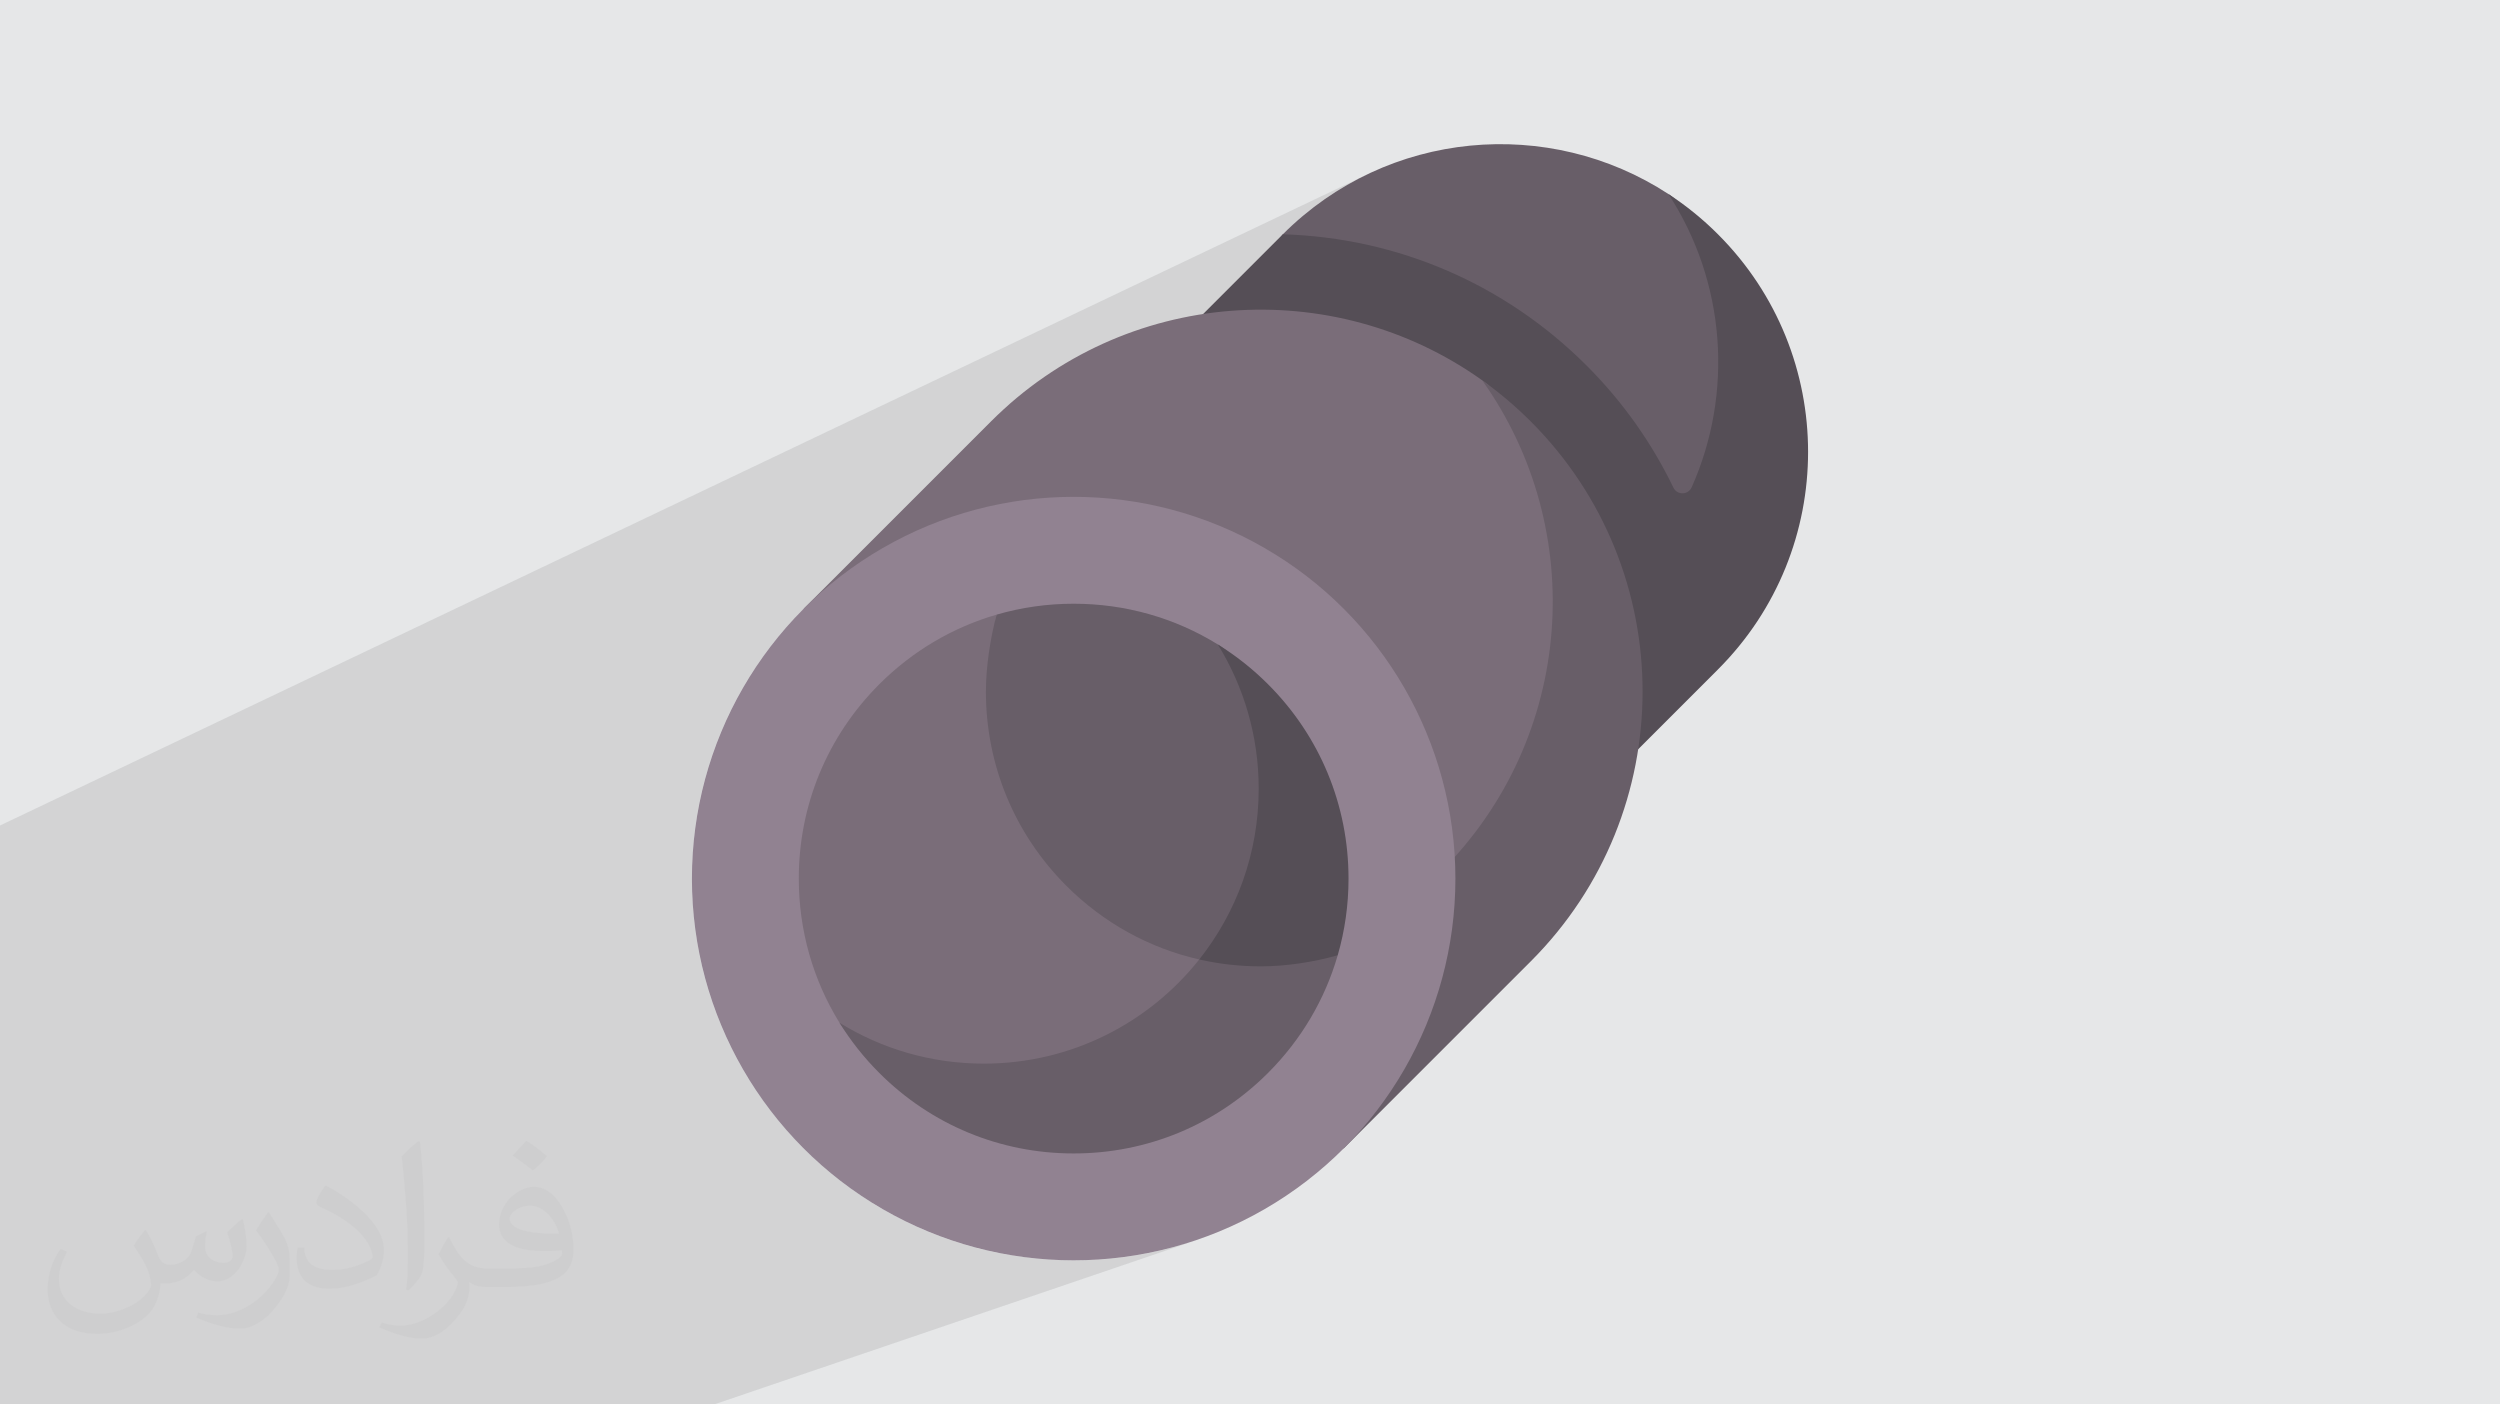 <?xml version="1.0" encoding="UTF-8"?>
<!DOCTYPE svg PUBLIC "-//W3C//DTD SVG 1.0//EN" "http://www.w3.org/TR/2001/REC-SVG-20010904/DTD/svg10.dtd">
<!-- Creator: CorelDRAW -->
<svg xmlns="http://www.w3.org/2000/svg" xml:space="preserve" width="94.192mm" height="52.917mm" version="1.0" style="shape-rendering:geometricPrecision; text-rendering:geometricPrecision; image-rendering:optimizeQuality; fill-rule:evenodd; clip-rule:evenodd"
viewBox="0 0 9404.92 5283.66"
 xmlns:xlink="http://www.w3.org/1999/xlink"
 xmlns:xodm="http://www.corel.com/coreldraw/odm/2003"
 enable-background="new 0 0 512 512">
 <defs>
  <style type="text/css">
   <![CDATA[
    .fil4 {fill:#554E56;fill-rule:nonzero}
    .fil3 {fill:#685E68;fill-rule:nonzero}
    .fil5 {fill:#7A6D79;fill-rule:nonzero}
    .fil6 {fill:#918291;fill-rule:nonzero}
    .fil2 {fill:#373435;fill-opacity:0.031}
    .fil1 {fill:#2B2A29;fill-opacity:0.102}
    .fil0 {fill:#E6E7E8}
   ]]>
  </style>
 </defs>
 <g id="Layer_x0020_1">
  <polygon class="fil0" points="-0,0 9404.92,0 9404.92,5283.66 -0,5283.66 "/>
  <polygon class="fil1" points="-0,3166.69 -0,3105.54 5155.7,650.2 5111.29,672.04 5067.66,695.91 5024.86,721.78 4982.98,749.67 4942.08,779.57 4902.21,811.48 4863.47,845.41 4825.9,881.36 4525.81,1181.45 3792.92,1524.27 3792.49,1524.65 3770.6,1544.42 3749.02,1564.71 3727.78,1585.54 3169.19,2144.12 6276.48,729.87 6276.49,729.88 3169.17,2144.14 3023.99,2289.32 2999.9,2313.98 2976.39,2339.21 2953.5,2364.99 2931.21,2391.33 2909.56,2418.2 2888.54,2445.59 2868.17,2473.51 2848.47,2501.91 2829.43,2530.82 2811.07,2560.2 2793.41,2590.05 2776.46,2620.36 2760.22,2651.12 2744.71,2682.31 2729.95,2713.92 2715.92,2745.95 2702.67,2778.37 2690.19,2811.19 2678.48,2844.38 2667.58,2877.95 2657.49,2911.87 2648.21,2946.13 2639.76,2980.73 2632.16,3015.64 2625.41,3050.87 2619.51,3086.41 2614.5,3122.22 2610.37,3158.31 2607.14,3194.67 2604.82,3231.29 2603.42,3268.14 2602.95,3305.23 2604.82,3379.12 2610.37,3452.06 2619.49,3523.93 2632.13,3594.66 2648.16,3664.13 2667.51,3732.29 2690.09,3799.01 2715.81,3864.23 2744.56,3927.84 2776.28,3989.77 2810.86,4049.91 2848.22,4108.17 2888.26,4164.48 2930.88,4218.73 2976.02,4270.84 3023.57,4320.72 3073.45,4368.27 3125.56,4413.41 3179.82,4456.03 3236.12,4496.07 3294.38,4533.43 3354.52,4568.01 3416.45,4599.73 3480.06,4628.48 3545.28,4654.2 3612,4676.78 3680.16,4696.13 3749.63,4712.17 3820.36,4724.8 3892.23,4733.92 3965.17,4739.47 4039.07,4741.34 4076.15,4740.87 4113,4739.47 4149.62,4737.15 4185.98,4733.92 4222.07,4729.79 4257.88,4724.78 4293.42,4718.89 4328.65,4712.14 4363.56,4704.53 4398.16,4696.08 4432.42,4686.8 4466.34,4676.71 4499.91,4665.81 2685.87,5283.66 -0,5283.66 -0,3656.4 -0,3324.98 -0,3298.51 -0,3243.86 "/>
  <path class="fil2" d="M548.54 4627.69c17.95,27.21 29.6,53.36 40.96,82.43 8.45,16.91 12.93,48.09 52.57,48.09 11.61,0 28.28,-3.42 43.06,-11.61 16.63,-8.73 29.32,-21.94 35.94,-42l15.85 -53.36 38.57 -19.02 2.64 2.64c-5.27,20.09 -6.59,39.36 -6.59,54.43 0,44.63 38.57,61.56 69.22,61.56 17.95,0 34.09,-8.73 34.09,-25.11 0,-21.13 -8.98,-57.06 -20.62,-89.29 17.95,-17.95 35.94,-35.94 56.53,-50.47l3.17 1.6c8.98,38.04 14,75.56 14,100.66 0,24.57 -10.83,51.79 -19.81,69.49 -18.49,34.87 -51.25,62.62 -90.87,62.62 -30.1,0 -63.65,-15.07 -86.66,-43.06l-1.32 0c-21.66,26.96 -55.22,51.25 -108.86,51.25l-16.63 0c-2.64,35.41 -10.29,60.49 -21.94,82.95 -31.95,62.34 -126.81,106.47 -216.1,106.47 -124.17,0 -186.51,-71.59 -186.51,-166.96 0,-58.91 19.27,-113.6 48.88,-152.42l24.29 10.04c-18.49,35.41 -30.91,68.68 -30.91,101.45 0,89.29 72.66,131.83 156.4,131.83 77.68,0 173.83,-49.41 191.28,-106.72 -6.59,-62.62 -30.1,-91.93 -66.04,-148.99 10.83,-19.02 24.83,-38.04 42.28,-58.38l3.17 0 0 0 0 0 -0.02 -0.09zm1432.13 -336.04c26.15,16.39 51.79,35.66 76.87,57.85 -14,19.81 -31.45,37.79 -53.11,53.64 -25.11,-20.34 -50.19,-37.79 -75.84,-56.27 17.42,-19.55 34.62,-38.29 52.04,-55.22l0 0 0 0 0 0 0 0 0 0 0.03 0zm13.47 244.11c-42.28,0 -76.87,27.75 -76.87,48.34 0,44.13 84.53,57.85 185.72,57.31 -12.68,-51.79 -57.06,-105.68 -108.86,-105.68l0.01 0.03zm-94.86 236.19c54.96,0 103.04,-1.6 139.74,-10.83 40.96,-10.29 75.56,-30.91 75.56,-45.17 0,-3.7 0,-8.19 -1.32,-11.89 -22.98,2.11 -49.41,2.11 -72.38,2.11 -74.49,0 -131.55,-16.91 -154.02,-58.66 -5.55,-11.61 -9.51,-24.57 -9.51,-39.36 0,-40.43 17.42,-79.79 48.09,-107 25.61,-22.45 53.89,-36.44 82.67,-36.44 52.04,0 93.51,41.75 122.57,107.54 15.85,35.94 26.68,77.4 26.68,129.72 0,34.87 -9.51,64.19 -31.17,85.85 -40.43,39.11 -114.92,53.89 -229.04,53.89l-51.79 0 0 0 -13.47 0c-28.28,0 -48.62,-5.02 -64.72,-17.42l-2.64 0c0.79,6.59 1.32,12.93 1.32,19.02 0,25.61 -8.45,58.38 -25.61,84.53 -50.72,75.3 -105.68,108.04 -153.24,108.04 -48.09,0 -107,-18.49 -160.11,-42.54l9.51 -18.49c17.17,7.13 40.96,11.89 73.7,11.89 85.85,0 198.66,-82.43 212.66,-163 -3.17,-6.59 -8.98,-15.32 -17.17,-24.57 -25.11,-29.85 -40.96,-54.68 -55.75,-80.83 12.68,-25.11 24.29,-45.17 35.13,-63.4l4.49 -0.53c36.72,74.77 69.99,117.55 144.23,117.55l11.61 0 0 0 53.89 0 0 0 0 0 0 0 0 0 0 0 0.09 0.01zm-371.98 79c6.34,-34.34 6.87,-72.91 6.87,-108.86l0 -53.36c0,-99.6 -12.68,-244.36 -22.98,-338.68 17.95,-19.27 43.06,-42 62.87,-57.31l5.81 1.6c13.47,118.62 16.63,256 16.63,383.06 0,33.3 -1.32,65.79 -4.49,89.55 -1.85,30.1 -19.27,52.83 -56.53,87.7l-8.19 -3.7zm-382.8 -157.19c1.85,46.77 24.83,83.49 105.15,83.49 49.93,0 92.19,-12.93 138.96,-35.13 8.45,-3.7 12.93,-8.73 12.93,-12.93 0,-29.32 -22.45,-68.15 -60.23,-103.55 -36.72,-33.3 -85.34,-62.62 -130.76,-82.18 -15.6,-6.59 -20.62,-13.47 -20.62,-20.09 0,-13.47 17.95,-41.75 32.77,-62.09l5.02 -0.53c52.04,27.21 110.17,67.64 153.24,112.53 39.11,41.47 63.4,83.49 63.4,129.19 0,33.81 -10.29,65.51 -26.96,95.11 -57.06,28.79 -117.83,50.72 -178.06,50.72 -73.17,0 -123.1,-34.34 -123.1,-114.92 0,-8.73 0,-22.19 3.17,-39.64l25.11 0 0 0 0 0 0 0 0 0 0 0 -0.02 0zm-132.37 -132.9l45.45 73.45c16.63,27.21 32.23,56.81 32.23,103.55l0 59.7c0,48.34 -30.91,100.13 -80.83,151.38 -39.11,34.62 -73.7,49.41 -105.68,49.41 -47.55,0 -101.98,-14.79 -164.85,-41.75l7.13 -18.49c19.81,5.27 42.79,9.77 71.06,9.77 90.36,-0.53 182.8,-66.57 225.08,-147.15 5.02,-9.26 6.87,-17.95 6.87,-24.04 0,-9.26 -5.02,-19.55 -8.98,-28.79 -22.98,-43.31 -48.62,-82.95 -76.87,-119.68 14.79,-23.25 29.6,-45.7 45.7,-67.9l3.7 0.53 0 0 0 0 0 0 0 0 0 0 -0.02 0.01z"/>
  <g id="_2917965038016">
   <g>
    <path class="fil3" d="M4434.29 1417.98l391.61 -536.63c394.13,-394.12 1001.73,-444.61 1450.57,-151.49 65.97,43.07 99.33,122.76 157.26,180.7 452.06,452.05 430,1104.53 -22.05,1556.58l-464.13 464.13 -1513.27 -1513.29z"/>
    <path class="fil4" d="M6462.94 881.36c-57.93,-57.93 -120.49,-108.42 -186.47,-151.49 216.26,331.16 245.43,748.76 87.58,1103.26 -13.17,29.58 -54.7,30.44 -68.77,1.28 -80.08,-166 -188.84,-321.53 -326.36,-459.04 -306.91,-306.91 -711.09,-481.11 -1143.03,-494.01l-464.11 464.13 1637.02 1637.03 463.34 -463.34 0.78 -0.78c452.06,-452.07 452.06,-1184.98 0.01,-1637.04l0 0z"/>
    <path class="fil5" d="M3023.58 2289.73l704.18 -704.19c503.28,-503.27 1287.12,-554.93 1848,-155 64.16,45.76 107.6,115.23 165.18,172.8 560.84,560.84 523.44,1397.13 -37.39,1957.97l-685.6 672.65 -1994.37 -1944.23z"/>
    <path class="fil3" d="M5758.74 1585.55c-57.57,-57.58 -118.81,-109.23 -182.98,-155 399.92,560.87 348.3,1344.75 -154.97,1848.02l-704.18 704.18 337.95 337.95 704.18 -704.18c560.84,-560.84 560.84,-1470.14 0,-2030.98z"/>
    <circle class="fil6" cx="4039.07" cy="3305.23" r="1436.12"/>
    <path class="fil5" d="M4146.09 3198.19c-195.3,-195.3 -323.2,-320.65 -323.2,-596.86 0,-92.49 -97.14,-202.09 -73.76,-289.08 -165.06,47.94 -316.33,136.88 -441.25,261.8 -195.3,195.3 -302.86,454.97 -302.86,731.17 0,194.51 53.34,380.82 153.11,542.23 41.9,67.8 133.86,108.73 191.63,166.49 195.3,195.3 413.1,270.36 689.31,270.36 276.2,0 504.58,-80.81 699.88,-276.11 125.28,-125.27 193.76,-277.31 241.6,-442.93 -90.32,25.35 -141.22,-51.77 -237.59,-51.77 -276.2,0 -401.54,-119.99 -596.86,-315.29l-0.01 -0.01z"/>
    <path class="fil3" d="M4744.71 2593.11c-57.76,-57.76 -95.62,-126.93 -163.41,-168.82 -161.41,-99.77 -347.71,-153.11 -542.22,-153.11 -99.55,0 -196.92,14.05 -289.93,41.06 -23.38,86.99 -40.22,196.6 -40.22,289.08 0,276.2 107.56,535.88 302.86,731.18 139.55,139.53 311.95,234.25 499.75,276.98 75.06,17.07 151.43,-18.35 230.29,-18.35 96.37,0 180.04,-26.41 270.36,-51.77 26.74,-92.57 20.28,-151.19 20.28,-250.22 0,-276.2 -92.45,-500.72 -287.75,-696.03l-0.01 0z"/>
    <path class="fil3" d="M4742.96 3513.49c0,0 -203.44,60.73 -231.43,95.99 -189.41,238.72 -482.02,391.84 -810.42,391.84 -199.15,0 -385.18,-56.31 -542.98,-153.87 41.9,67.8 91.99,131.18 149.75,188.95 195.3,195.3 454.98,302.86 731.18,302.86 276.19,0 535.87,-107.56 731.17,-302.86 125.27,-125.28 214.38,-277.06 262.21,-442.68l-289.49 -80.24z"/>
    <path class="fil4" d="M4770.25 2574.04c-57.77,-57.76 -121.16,-107.85 -188.95,-149.75 97.55,157.8 153.87,343.83 153.87,542.98 0,242.68 -83.64,465.81 -223.61,642.22 75.06,17.07 152.56,25.88 231.42,25.88 96.37,0 199.17,-16.3 289.5,-41.66 26.74,-92.57 40.65,-189.46 40.65,-288.49 -0.01,-276.19 -107.57,-535.87 -302.87,-731.17z"/>
   </g>
   <g>
   </g>
   <g>
   </g>
   <g>
   </g>
   <g>
   </g>
   <g>
   </g>
   <g>
   </g>
   <g>
   </g>
   <g>
   </g>
   <g>
   </g>
   <g>
   </g>
   <g>
   </g>
   <g>
   </g>
   <g>
   </g>
   <g>
   </g>
   <g>
   </g>
  </g>
 </g>
</svg>
